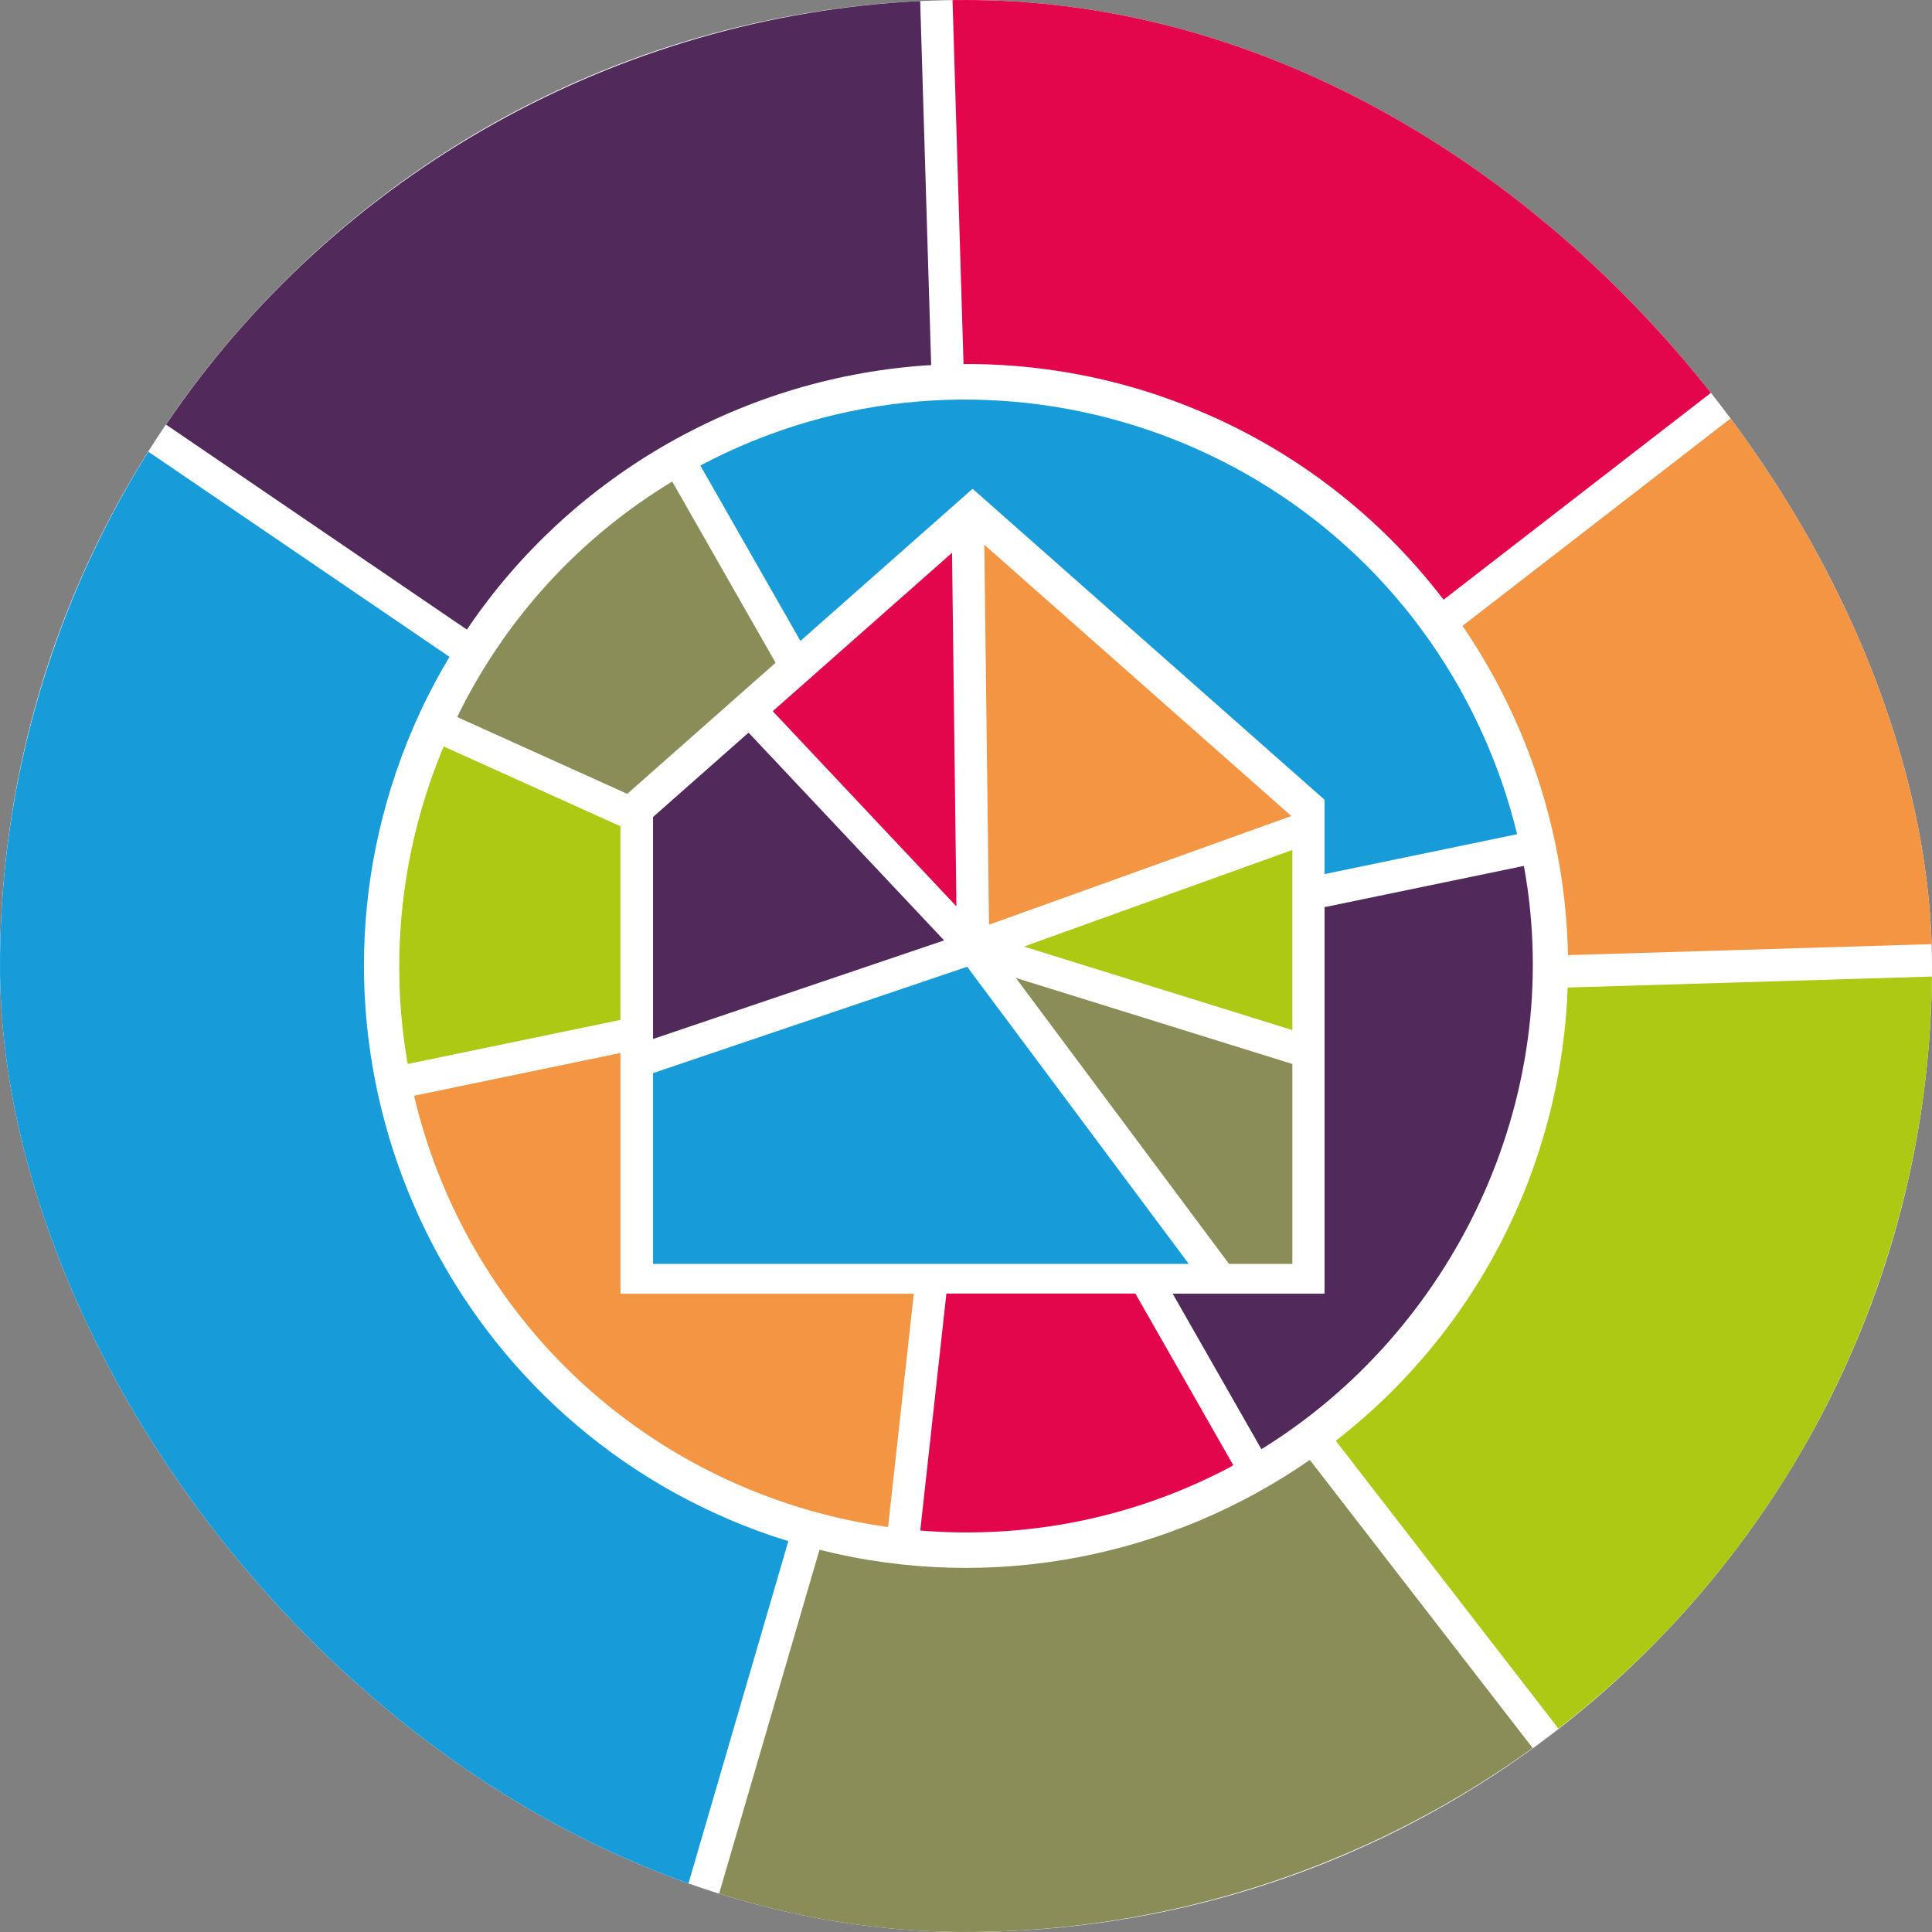 <svg xmlns="http://www.w3.org/2000/svg" version="1.1" xmlns:xlink="http://www.w3.org/1999/xlink" width="1000" height="1000"><rect width="100%" height="100%" fill="#808080" stroke="none"/><g clip-path="url(#SvgjsClipPath1100)"><rect width="1000" height="1000" fill="#ffffff"></rect><g transform="matrix(4.186,0,0,4.186,0,0)"><svg xmlns="http://www.w3.org/2000/svg" version="1.1" xmlns:xlink="http://www.w3.org/1999/xlink" width="238.89" height="238.89"><svg id="WERKELEMENTEN" xmlns="http://www.w3.org/2000/svg" viewBox="0 0 238.89 238.89">
  <defs>
    <style>
      .cls-1 {
        fill: #e4064c;
      }

      .cls-2 {
        fill: #aec914;
      }

      .cls-3 {
        fill: #f39543;
      }

      .cls-4 {
        fill: #8b8d58;
      }

      .cls-5 {
        fill: #189cd9;
      }

      .cls-6 {
        fill: #512a5b;
      }
    </style>
  <clipPath id="SvgjsClipPath1100"><rect width="1000" height="1000" x="0" y="0" rx="500" ry="500"></rect></clipPath></defs>
  <g>
    <path class="cls-5" d="M95.47,189.92c-38.86-13.22-59.72-55.6-46.49-94.46,1.72-5.07,3.95-9.82,6.6-14.24l-37.24-25.37c-4.85,7.72-8.9,16.11-11.96,25.12-21.22,62.35,12.25,130.34,74.6,151.56,1.29.44,2.59.85,3.89,1.24l12.61-43.22c-.67-.21-1.34-.4-2.01-.63Z"></path>
    <path class="cls-6" d="M115.14,45.14L113.78.13C76.53,1.95,41.68,21.26,20.53,52.5l37.2,25.35c13.03-19.32,34.44-31.34,57.41-32.71Z"></path>
    <path class="cls-1" d="M143.44,48.97c14.45,4.92,26.41,13.88,35.06,25.18l35.58-27.53c-13.86-18.07-33.01-32.38-56.14-40.25C144.64,1.84,131.08-.19,117.78.01l1.36,45c8.06-.04,16.25,1.21,24.3,3.95Z"></path>
    <path class="cls-3" d="M193.88,118.1l44.99-1.36c-.57-24.21-8.55-47.53-22.41-66.91l-35.62,27.56c8.13,11.9,12.76,26.05,13.04,40.71Z"></path>
    <path class="cls-2" d="M189.93,143.43c-4.86,14.27-13.66,26.1-24.76,34.72l27.53,35.59c17.87-13.84,32.02-32.86,39.83-55.81,4.19-12.31,6.24-24.84,6.36-37.18l-45.05,1.36c-.25,7.09-1.51,14.27-3.92,21.33Z"></path>
    <path class="cls-4" d="M101.33,191.63l-12.62,43.23c35.69,9.53,72.51,1.71,100.8-18.72l-27.55-35.62c-17.19,11.93-39.19,16.5-60.62,11.11Z"></path>
  </g>
  <g>
    <path class="cls-4" d="M95.9,81.95l-12.78-22.41c-11.84,7.16-20.87,17.39-26.59,29.12l21.03,9.5,18.34-16.21Z"></path>
    <path class="cls-2" d="M76.72,102.17l-21.86-9.87c-5.14,12.25-6.79,25.88-4.45,39.26l26.31-5.45v-23.94Z"></path>
    <path class="cls-3" d="M76.72,159.96v-29.76l-25.52,5.29c1.32,5.63,3.37,11.19,6.18,16.54,10.9,20.76,30.82,33.77,52.43,36.79l3.18-28.85h-36.28Z"></path>
    <path class="cls-1" d="M117.02,159.96l-3.23,29.29c12.79,1.05,26.01-1.37,38.18-7.77.18-.09.35-.2.53-.3l-12.11-21.23h-23.37Z"></path>
    <path class="cls-6" d="M163.78,159.96h-18.78l10.97,19.23c23.55-14.5,37.75-43.11,32.46-72.12l-24.65,5.1v47.79Z"></path>
    <path class="cls-5" d="M120.25,60.43l43.53,38.46v9.19l23.81-4.93c-1.33-5.46-3.34-10.91-6.15-16.26-17.96-34.2-60.39-47.42-94.59-29.46-.08.04-.16.09-.25.14l12.37,21.68,21.29-18.81Z"></path>
  </g>
  <g>
    <polygon class="cls-4" points="151.97 156.28 159.8 156.28 159.8 131.56 125.61 120.92 151.97 156.28"></polygon>
    <polygon class="cls-2" points="159.8 127.37 159.8 105.1 126.61 117.04 159.8 127.37"></polygon>
    <polygon class="cls-3" points="159.67 100.9 121.71 67.36 122.29 114.34 159.67 100.9"></polygon>
    <polygon class="cls-1" points="117.72 68.35 95.55 87.94 118.26 112.07 117.72 68.35"></polygon>
    <polygon class="cls-6" points="92.56 90.59 80.75 101.02 80.75 128.47 116.74 116.28 92.56 90.59"></polygon>
    <polygon class="cls-5" points="80.75 132.69 80.75 156.28 146.99 156.28 119.59 119.54 80.75 132.69"></polygon>
  </g>
</svg></svg></g></g></svg>